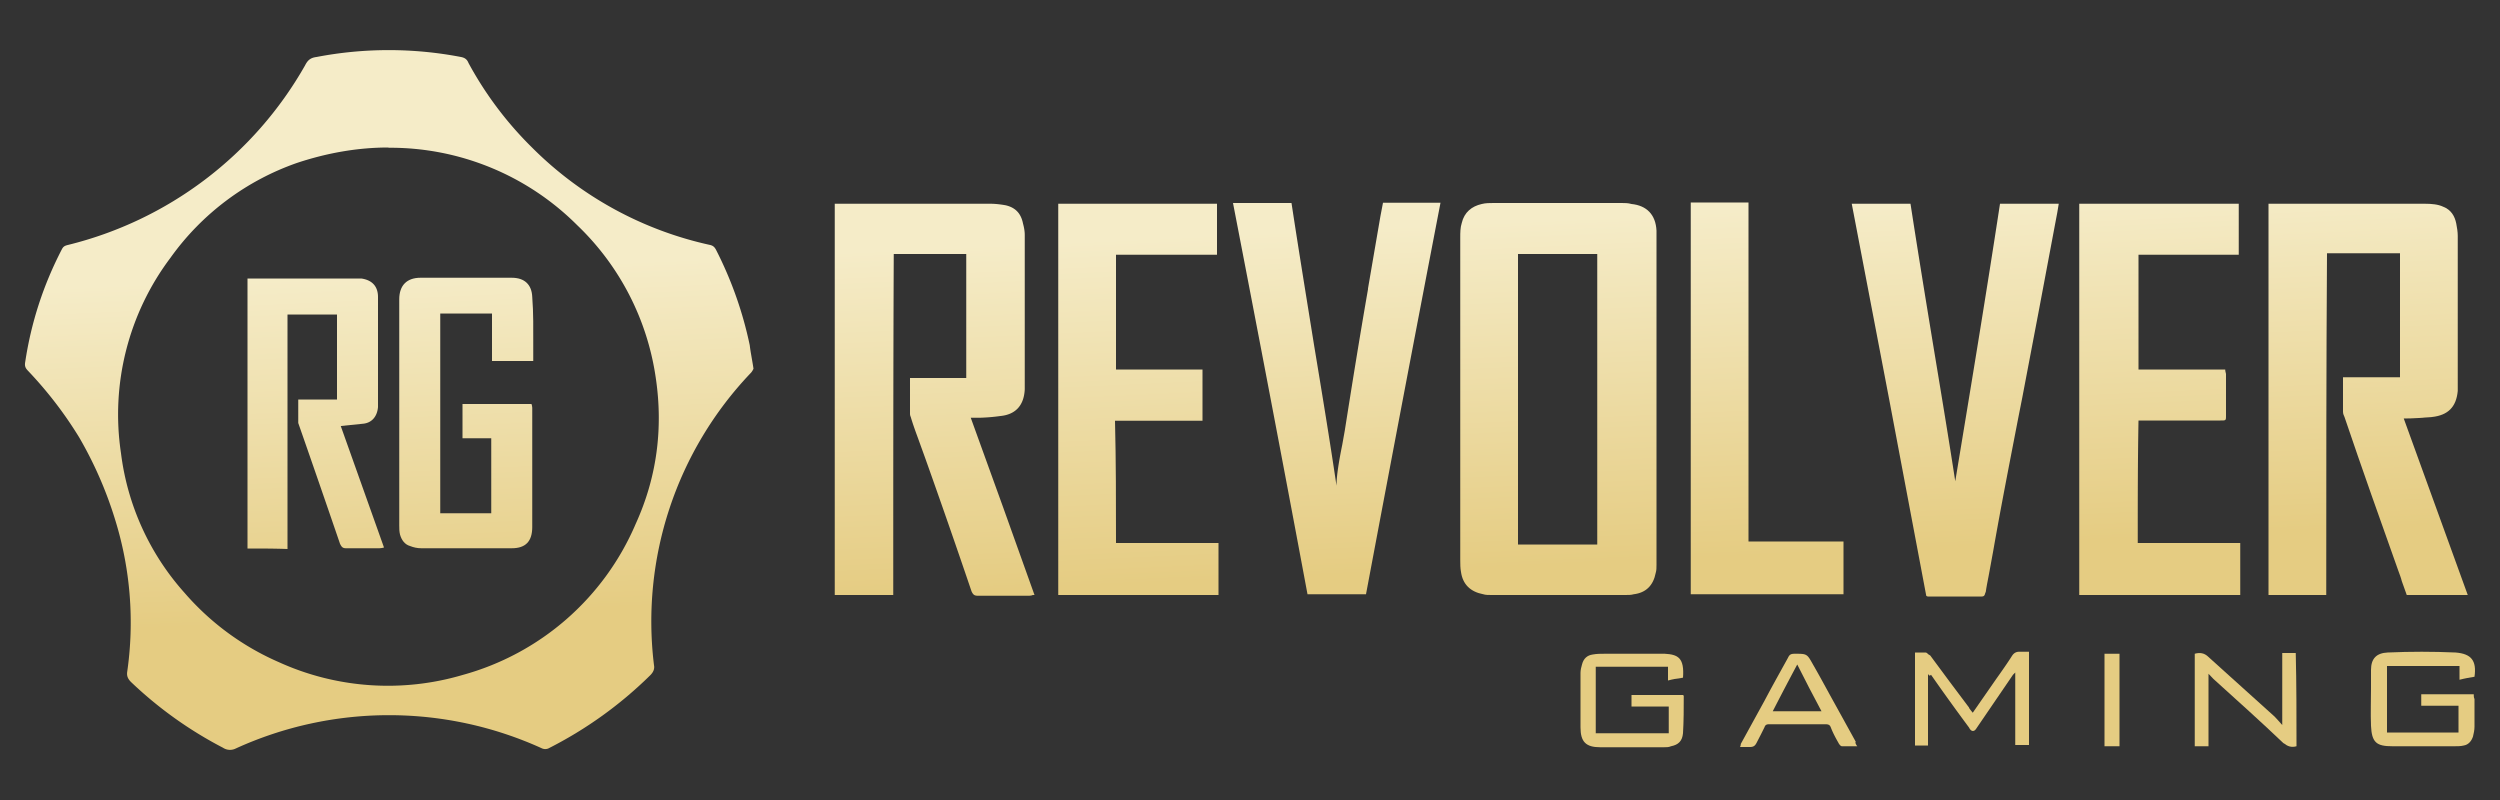 <?xml version="1.0" encoding="UTF-8"?> <svg xmlns="http://www.w3.org/2000/svg" width="100" height="32" fill="none"><rect width="100%" height="100%" fill="#333333" stroke="none"/><path d="M21.32 14.44h-1.64v-1.9h-2.07v7.99h2.04v-3H18.5v-1.37h2.76l.02.07.01.08v4.77c0 .58-.27.85-.82.85h-3.62c-.15 0-.3-.03-.45-.09-.21-.06-.34-.24-.4-.46-.03-.12-.03-.24-.03-.36v-9.05c0-.55.3-.86.85-.86h3.65c.52 0 .8.28.82.77.05.64.04 1.28.04 1.92v.64Z" fill="url(#a)"></path><path d="M9.9 11.14v10.8c.54 0 1.06 0 1.6.02v-9.38h1.98v3.4h-1.55v.94a822.26 822.26 0 0 1 1.67 4.83c.06.12.1.18.24.18h1.34l.1-.01.08-.02-1.73-4.86.88-.09c.37-.03.58-.3.61-.67v-4.4c0-.43-.24-.68-.67-.74H9.9Z" fill="url(#b)"></path><path fill-rule="evenodd" clip-rule="evenodd" d="M30.14 14.75c-.03.06-.06.12-.12.18a14.4 14.4 0 0 0-3.86 11.68c.03.15-.03.28-.15.4a16.23 16.23 0 0 1-4.08 2.93.33.33 0 0 1-.24 0 14.76 14.76 0 0 0-12.26 0 .51.51 0 0 1-.51-.03 16 16 0 0 1-3.68-2.63c-.12-.12-.18-.24-.15-.42a13.86 13.86 0 0 0-.49-6.09 15.68 15.68 0 0 0-1.43-3.27c-.6-.98-1.28-1.86-2.07-2.69-.09-.1-.12-.18-.09-.34.24-1.59.73-3.08 1.46-4.49.06-.12.12-.15.24-.18a15.04 15.04 0 0 0 9.49-7.18c.1-.2.21-.31.46-.34a15.3 15.3 0 0 1 5.78 0c.15.03.24.09.3.24a14.3 14.3 0 0 0 2.52 3.36 14.42 14.42 0 0 0 7.15 3.92c.12.03.18.09.24.21a15.2 15.2 0 0 1 1.34 3.8c.03.27.1.6.15.94ZM15.54 5.9c-1.24 0-2.46.22-3.64.61a10.45 10.45 0 0 0-5.08 3.8 10.42 10.42 0 0 0-1.98 7.82 10.27 10.27 0 0 0 2.53 5.57 10.56 10.56 0 0 0 3.77 2.78 10.55 10.55 0 0 0 7.36.52 10.57 10.57 0 0 0 6.93-6.05c.85-1.87 1.1-3.83.8-5.84A10.52 10.52 0 0 0 23.08 9a10.57 10.57 0 0 0-7.54-3.09Z" fill="url(#c)"></path><path fill-rule="evenodd" clip-rule="evenodd" d="M66.26 22.58c0 .12 0 .24-.03.33-.1.52-.4.8-.88.86-.1.03-.22.03-.34.03h-5.35c-.12 0-.24 0-.33-.03-.52-.1-.82-.4-.89-.89-.03-.15-.03-.33-.03-.49V9.5c0-.18 0-.4.06-.58.1-.43.4-.67.8-.76.15-.04.33-.04.48-.04h5.11c.12 0 .27 0 .4.04.6.06.97.42 1 1.07v13.36Zm-5.54-12.42v11.62h3.17V10.16h-3.17Z" fill="url(#d)"></path><path d="M90.74 23.8h2.31c0-4.59 0-9.11.03-13.67H96v4.96h-2.28v1.37c0 .1.03.15.06.22.7 2.07 1.43 4.12 2.16 6.17.05.14.1.26.13.39l.2.56h2.44l-2.56-7.06c.4 0 .76-.03 1.13-.06.64-.07.97-.4 1.03-1.04V9.43c0-.15-.03-.34-.06-.49-.06-.3-.21-.55-.52-.67-.21-.1-.48-.12-.73-.12h-6.26V23.8Z" fill="url(#e)"></path><path d="M35.73 23.8h-2.34V8.15h6.23c.21 0 .43.03.6.06.4.09.62.33.7.73.04.15.07.3.07.46v6.17c-.03.65-.37 1.01-.97 1.07a7.36 7.36 0 0 1-.83.07h-.36l1.28 3.54 1.27 3.55c-.05 0-.09 0-.12.02l-.09.01h-2.04c-.15 0-.2-.03-.27-.18a368.57 368.57 0 0 0-1.85-5.32l-.3-.83c-.1-.27-.2-.55-.28-.82-.03-.07-.03-.1-.03-.16v-1.4h2.25v-4.96h-2.9c-.02 4.53-.02 9.08-.02 13.64Z" fill="url(#f)"></path><path d="M76.42 8.15h-2.35l1.5 7.84 1.48 7.84a.1.1 0 0 0 .07.03h2.15c.1 0 .12-.06.14-.14l.02-.04c.04-.28.1-.55.15-.83l.15-.82c.31-1.77.65-3.5.99-5.26l.17-.86.67-3.52.66-3.51.07-.37.06-.36H80c-.57 3.73-1.18 7.42-1.79 11.1-.26-1.69-.54-3.38-.82-5.07-.33-2-.66-4.02-.97-6.03Z" fill="url(#g)"></path><path d="M53.46 19.43c0-.4.1-1 .23-1.64l.1-.56c.3-1.9.6-3.77.93-5.66v-.03a3331.3 3331.3 0 0 1 .5-2.91 1670.34 1670.34 0 0 0 .1-.52h2.3a3500.72 3500.72 0 0 0-2.98 15.66H52.3c-.97-5.2-1.97-10.43-2.98-15.65h2.34c.29 1.91.6 3.8.9 5.67.32 1.93.63 3.81.9 5.64Z" fill="url(#h)"></path><path d="M89.61 21.72h-4.1c0-1.65 0-3.27.03-4.9h3.28c.22 0 .22 0 .22-.2v-1.66l-.02-.09a.38.38 0 0 1-.01-.09h-3.47v-4.59h4.01V8.15h-6.38V23.8h6.44v-2.08Z" fill="url(#i)"></path><path d="M44.64 21.72h4.1v2.08h-6.41V8.15h6.35v2.04h-4.04v4.59h3.46v2.05h-3.5c.04 1.62.04 3.24.04 4.89Z" fill="url(#j)"></path><path d="M67.63 8.11v15.66h6.11v-2.11h-3.8V8.1h-2.31Z" fill="url(#k)"></path><path d="M98.98 27.07c-.18.03-.37.06-.6.12v-.55h-2.9v2.66h2.86v-1.07h-1.49v-.46h2.1c0 .07 0 .13.03.19v1.1c0 .15-.03.27-.06.4-.06.18-.18.33-.37.36-.12.03-.24.03-.36.03h-2.5c-.63 0-.82-.15-.85-.82-.02-.5 0-1 0-1.5v-.73c0-.46.22-.68.67-.7.92-.04 1.8-.04 2.71 0 .64.05.85.33.76.97Z" fill="url(#l)"></path><path d="M66.75 28.26v1.07h-2.92v-2.66h2.89v.55c.18-.05.36-.08.53-.1l.04-.01h.03c.06-.8-.2-.93-.73-.96h-2.4c-.15 0-.33 0-.48.03-.22.03-.37.16-.43.4-.03.1-.06.22-.06.34v2.17c0 .58.21.8.79.8h2.55c.1 0 .19 0 .28-.04.3-.06.45-.21.48-.52.03-.49.03-1 .03-1.5l-.03-.03h-2.06v.46h1.49Z" fill="url(#m)"></path><path d="M77.12 26.95v2.87h-.52V26.1h.42c.04 0 .08.04.11.07l.08.05.77 1.04.78 1.04c.01.04.04.07.07.11l.08.1.27-.39.66-.95c.22-.31.44-.62.65-.95.06-.09.15-.15.27-.15h.4v3.73h-.55v-2.9l-.09.09-.73 1.07-.73 1.07c-.09.15-.21.15-.3-.03a91.4 91.4 0 0 1-1.52-2.11c-.05.05-.06.04-.1 0l-.01-.02-.01-.01Z" fill="url(#n)"></path><path d="M91.35 29.73c.15.12.3.18.51.12 0-1.25 0-2.47-.03-3.73h-.54V29l-.18-.2-.13-.14-2.64-2.38c-.16-.16-.34-.19-.55-.13v3.7h.55v-2.9l.2.21c.95.86 1.9 1.71 2.8 2.57Z" fill="url(#o)"></path><path fill-rule="evenodd" clip-rule="evenodd" d="M74.29 29.85h-.61c-.06 0-.12-.09-.15-.15-.12-.21-.22-.4-.3-.61-.04-.1-.1-.12-.22-.12h-2.25c-.1 0-.15.03-.18.12l-.15.3-.16.31c-.06.12-.12.18-.27.18h-.4c.03-.06.03-.09.03-.12l.95-1.73c.3-.57.62-1.14.94-1.72.06-.13.12-.16.27-.16.49 0 .49 0 .73.43.3.52.57 1.03.86 1.55l.85 1.54c-.03.03 0 .1.06.18Zm-1.92-2.33-.48-.94a120.38 120.38 0 0 0-.98 1.87h1.95l-.49-.93Z" fill="url(#p)"></path><path d="M84.78 29.85v-3.7h-.6v3.7h.6Z" fill="url(#q)"></path><defs><linearGradient id="a" x1="1123.1" y1="-39.6" x2="1123.73" y2="-25.78" gradientUnits="userSpaceOnUse"><stop stop-color="#F5ECC8"></stop><stop offset="1" stop-color="#E5CC82"></stop></linearGradient><linearGradient id="b" x1="1123.1" y1="-39.6" x2="1123.73" y2="-25.78" gradientUnits="userSpaceOnUse"><stop stop-color="#F5ECC8"></stop><stop offset="1" stop-color="#E5CC82"></stop></linearGradient><linearGradient id="c" x1="1123.1" y1="-39.6" x2="1123.73" y2="-25.78" gradientUnits="userSpaceOnUse"><stop stop-color="#F5ECC8"></stop><stop offset="1" stop-color="#E5CC82"></stop></linearGradient><linearGradient id="d" x1="1123.1" y1="-39.6" x2="1123.73" y2="-25.78" gradientUnits="userSpaceOnUse"><stop stop-color="#F5ECC8"></stop><stop offset="1" stop-color="#E5CC82"></stop></linearGradient><linearGradient id="e" x1="1123.1" y1="-39.6" x2="1123.73" y2="-25.78" gradientUnits="userSpaceOnUse"><stop stop-color="#F5ECC8"></stop><stop offset="1" stop-color="#E5CC82"></stop></linearGradient><linearGradient id="f" x1="1123.1" y1="-39.6" x2="1123.73" y2="-25.78" gradientUnits="userSpaceOnUse"><stop stop-color="#F5ECC8"></stop><stop offset="1" stop-color="#E5CC82"></stop></linearGradient><linearGradient id="g" x1="1123.1" y1="-39.6" x2="1123.73" y2="-25.78" gradientUnits="userSpaceOnUse"><stop stop-color="#F5ECC8"></stop><stop offset="1" stop-color="#E5CC82"></stop></linearGradient><linearGradient id="h" x1="1123.1" y1="-39.6" x2="1123.73" y2="-25.78" gradientUnits="userSpaceOnUse"><stop stop-color="#F5ECC8"></stop><stop offset="1" stop-color="#E5CC82"></stop></linearGradient><linearGradient id="i" x1="1123.1" y1="-39.6" x2="1123.73" y2="-25.78" gradientUnits="userSpaceOnUse"><stop stop-color="#F5ECC8"></stop><stop offset="1" stop-color="#E5CC82"></stop></linearGradient><linearGradient id="j" x1="1123.1" y1="-39.6" x2="1123.73" y2="-25.78" gradientUnits="userSpaceOnUse"><stop stop-color="#F5ECC8"></stop><stop offset="1" stop-color="#E5CC82"></stop></linearGradient><linearGradient id="k" x1="1123.1" y1="-39.6" x2="1123.73" y2="-25.78" gradientUnits="userSpaceOnUse"><stop stop-color="#F5ECC8"></stop><stop offset="1" stop-color="#E5CC82"></stop></linearGradient><linearGradient id="l" x1="1123.1" y1="-39.6" x2="1123.73" y2="-25.78" gradientUnits="userSpaceOnUse"><stop stop-color="#F5ECC8"></stop><stop offset="1" stop-color="#E5CC82"></stop></linearGradient><linearGradient id="m" x1="1123.1" y1="-39.6" x2="1123.73" y2="-25.78" gradientUnits="userSpaceOnUse"><stop stop-color="#F5ECC8"></stop><stop offset="1" stop-color="#E5CC82"></stop></linearGradient><linearGradient id="n" x1="1123.1" y1="-39.6" x2="1123.73" y2="-25.78" gradientUnits="userSpaceOnUse"><stop stop-color="#F5ECC8"></stop><stop offset="1" stop-color="#E5CC82"></stop></linearGradient><linearGradient id="o" x1="1123.1" y1="-39.6" x2="1123.73" y2="-25.78" gradientUnits="userSpaceOnUse"><stop stop-color="#F5ECC8"></stop><stop offset="1" stop-color="#E5CC82"></stop></linearGradient><linearGradient id="p" x1="1123.1" y1="-39.6" x2="1123.73" y2="-25.78" gradientUnits="userSpaceOnUse"><stop stop-color="#F5ECC8"></stop><stop offset="1" stop-color="#E5CC82"></stop></linearGradient><linearGradient id="q" x1="1123.1" y1="-39.6" x2="1123.73" y2="-25.78" gradientUnits="userSpaceOnUse"><stop stop-color="#F5ECC8"></stop><stop offset="1" stop-color="#E5CC82"></stop></linearGradient></defs></svg> 